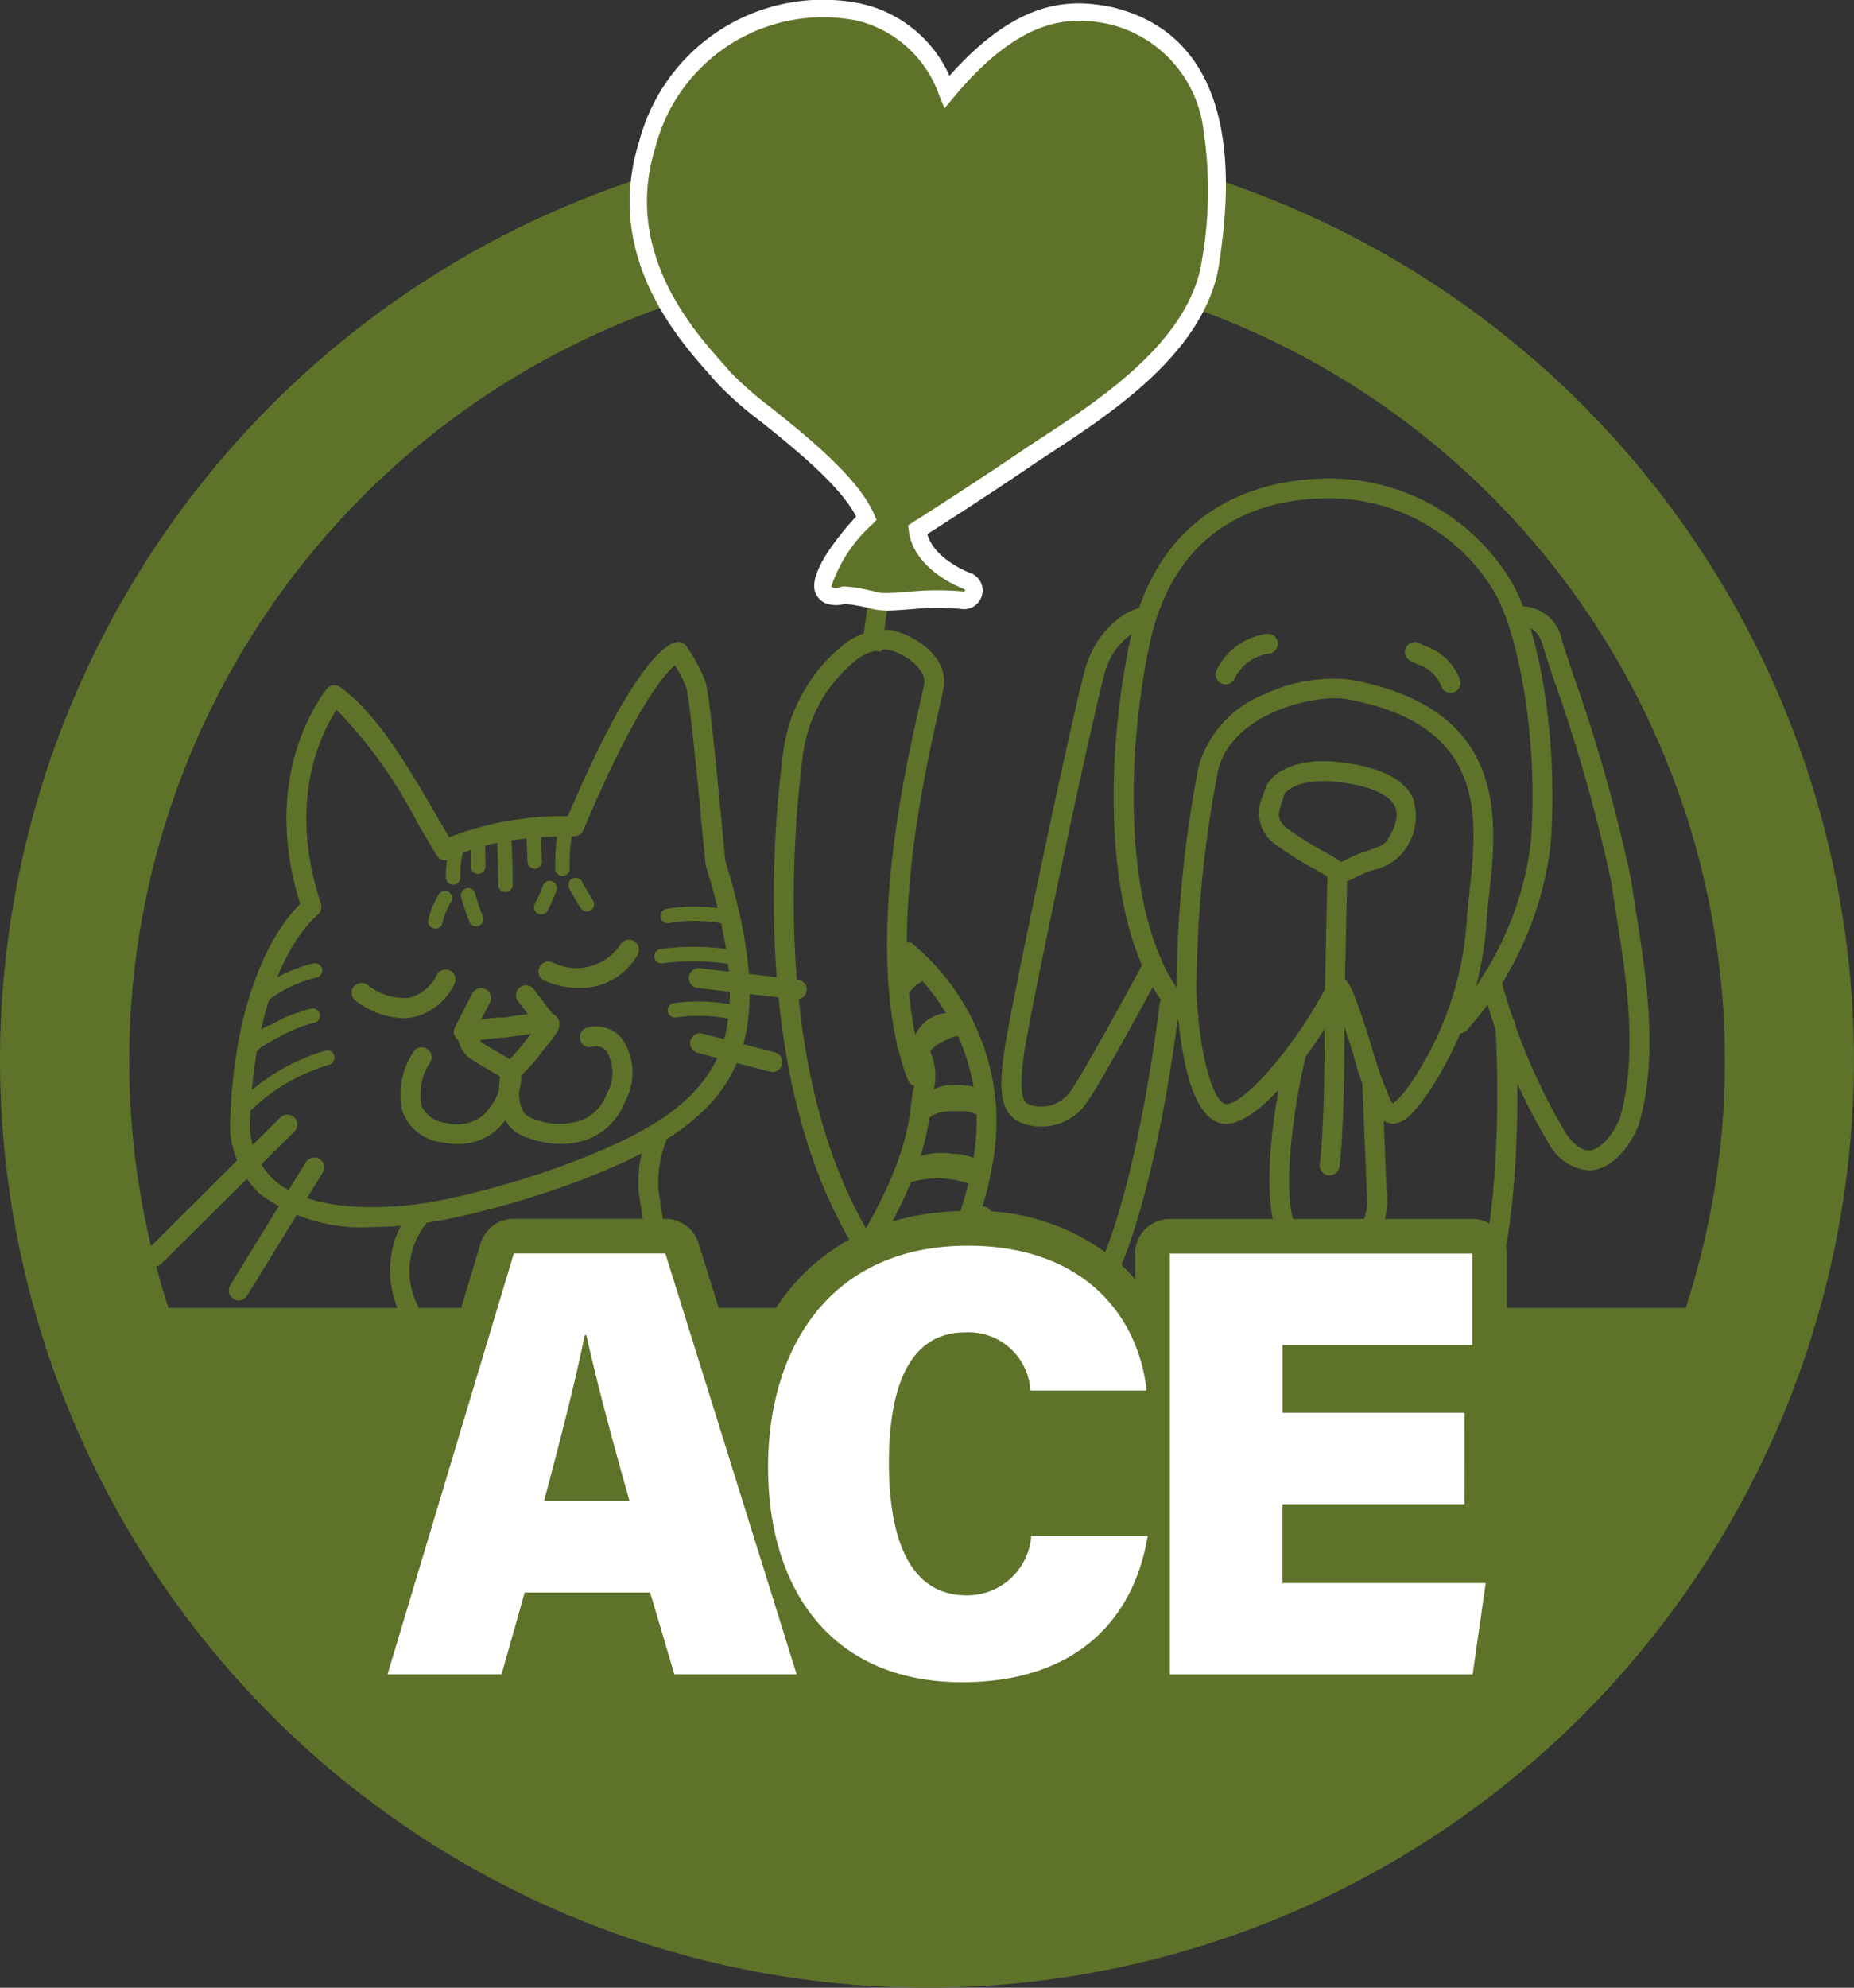 <?xml version="1.0" encoding="UTF-8"?> <svg xmlns="http://www.w3.org/2000/svg" width="80.263" height="86" viewBox="0 0 80.263 86"><rect x="0" y="0" width="80.263" height="86" fill="#333333" stroke="none"/><g id="グループ_90" data-name="グループ 90" transform="translate(633.339 409.666)"><path id="パス_635" data-name="パス 635" d="M-477.681-209.266a4.154,4.154,0,0,1,3.157.011l.143-1.112a2.307,2.307,0,0,0-1.074-.263,2.858,2.858,0,0,0-1.7.217Z" transform="translate(-116.633 -149.113)" fill="#5e7329"></path><path id="パス_636" data-name="パス 636" d="M-471.133-222.208c-.023-.1-.139-.134-.237-.153a3.747,3.747,0,0,0-1.089-.077,1.783,1.783,0,0,0-1,.406l-.009,1.171a1.041,1.041,0,0,1,.637-.4,3.091,3.091,0,0,1,.769-.05,1.414,1.414,0,0,1,1,.277Z" transform="translate(-119.791 -140.278)" fill="#5e7329"></path><path id="パス_637" data-name="パス 637" d="M-473.664-233.842a.815.815,0,0,0-.522.1c-.385.171-.811.388-.935.791l-.631-.584a1.646,1.646,0,0,1,.613-.989,1.646,1.646,0,0,1,1.117-.327Z" transform="translate(-118.079 -130.985)" fill="#5e7329"></path><path id="パス_638" data-name="パス 638" d="M-477.716-241.889a3.144,3.144,0,0,1,.5-.631,1.331,1.331,0,0,1,.709-.357l-.708-.692a.572.572,0,0,0-.6.47Z" transform="translate(-116.534 -124.454)" fill="#5e7329"></path><path id="パス_639" data-name="パス 639" d="M-426.054-303.081a.429.429,0,0,1-.295-.117.43.43,0,0,1-.019-.608,14,14,0,0,0,3.394-7.477c.352-4.453-.514-9.021-1.556-10.864a8.31,8.31,0,0,0-6.9-4.077c-2.5-.07-6.871.665-8.059,6.376-1.215,5.838-.923,13.11,1.986,15.711a.43.43,0,0,1,.034.607.43.43,0,0,1-.607.034c-3.3-2.95-3.481-10.635-2.255-16.528,1.365-6.559,6.7-7.121,8.925-7.06a9.188,9.188,0,0,1,7.625,4.513c1.281,2.268,2,7.149,1.664,11.355a14.624,14.624,0,0,1-3.625,8A.428.428,0,0,1-426.054-303.081Z" transform="translate(-144.097 -61.877)" fill="#5e7329"></path><path id="パス_640" data-name="パス 640" d="M-458.678-282.3a2.367,2.367,0,0,1-.8-.137c-1.054-.38-1-1.546-.836-2.917.2-1.648,3.028-15.022,3.56-16.835.486-1.654,1.891-2.588,2.487-2.546a.43.43,0,0,1,.4.459.432.432,0,0,1-.441.4,2.97,2.97,0,0,0-1.619,1.929c-.5,1.717-3.343,15.137-3.532,16.7-.2,1.687.013,1.911.274,2a1.531,1.531,0,0,0,1.742-.546c.483-.648,2.319-3.992,3.221-5.67a.43.43,0,0,1,.582-.175.43.43,0,0,1,.175.582c-.108.2-2.648,4.917-3.289,5.777A2.367,2.367,0,0,1-458.678-282.3Zm4.352-21.577h0Z" transform="translate(-129.579 -78.626)" fill="#5e7329"></path><path id="パス_641" data-name="パス 641" d="M-372.917-280.611a2.15,2.15,0,0,1-1.706-1.144,27.011,27.011,0,0,1-2.9-6.85l-.015-.049a.43.43,0,0,1,.286-.537.429.429,0,0,1,.536.286l.015.049a26.62,26.62,0,0,0,2.789,6.617c.374.549.734.806,1.078.762.574-.073,1.112-.932,1.278-1.386.8-2.775.276-6.1-.149-8.769-.082-.515-.159-1-.221-1.448a69.664,69.664,0,0,0-2.5-8.794c-.229-.693-.395-1.193-.466-1.439-.228-.787-.673-.862-1.119-.824a.43.43,0,0,1-.464-.393.43.43,0,0,1,.393-.464,1.8,1.8,0,0,1,2.016,1.443c.066.23.238.749.456,1.407a69.946,69.946,0,0,1,2.539,8.946c.061.443.138.923.219,1.431.439,2.76.985,6.2.121,9.158a.244.244,0,0,1-.008.025c-.178.5-.882,1.821-1.983,1.962A1.563,1.563,0,0,1-372.917-280.611Z" transform="translate(-191.656 -78.423)" fill="#5e7329"></path><path id="パス_642" data-name="パス 642" d="M-412.4-273.078a.838.838,0,0,1-.524-.212c-.075-.058-.316-.195-.55-.327a15.855,15.855,0,0,1-1.733-1.088,1.672,1.672,0,0,1-.536-2.15c.026-.077.052-.153.073-.226.242-.849,1.568-1.368,3.09-1.206,1.806.191,2.884.693,3.3,1.533a2.447,2.447,0,0,1-.354,2.294l-.028.046a2.259,2.259,0,0,1-1.3.8,5.08,5.08,0,0,0-.579.223l-.169.084A1.609,1.609,0,0,1-412.4-273.078Zm-.735-4.38c-1.009,0-1.64.37-1.708.612-.025.086-.054.175-.085.266-.184.543-.25.82.238,1.188a15.185,15.185,0,0,0,1.638,1.025,6.329,6.329,0,0,1,.657.4l.021.016c.062-.025.168-.078.271-.129l.174-.087a5.8,5.8,0,0,1,.681-.265c.348-.119.742-.254.847-.427l.032-.052c.157-.256.575-.935.315-1.464-.185-.376-.788-.864-2.617-1.058h0A4.45,4.45,0,0,0-413.14-277.458Z" transform="translate(-162.905 -98.419)" fill="#5e7329"></path><path id="パス_643" data-name="パス 643" d="M-404.132-254.3h-.009a.43.43,0,0,1-.421-.439l.109-5.008a.424.424,0,0,1,.439-.42.43.43,0,0,1,.42.439l-.109,5.008A.43.43,0,0,1-404.132-254.3Z" transform="translate(-171.421 -112.015)" fill="#5e7329"></path><path id="パス_644" data-name="パス 644" d="M-423-298.106a.426.426,0,0,1-.189-.044.43.43,0,0,1-.2-.575,2.834,2.834,0,0,1,2.2-1.568.428.428,0,0,1,.449.41.43.43,0,0,1-.41.448,1.978,1.978,0,0,0-1.462,1.087A.43.43,0,0,1-423-298.106Z" transform="translate(-157.281 -81.952)" fill="#5e7329"></path><path id="パス_645" data-name="パス 645" d="M-388.773-296.663a.43.43,0,0,1-.4-.281,1.593,1.593,0,0,0-1.022-.951,2.944,2.944,0,0,1-.343-.167.43.43,0,0,1-.146-.59.43.43,0,0,1,.59-.146,2.439,2.439,0,0,0,.242.115,2.432,2.432,0,0,1,1.485,1.441.43.43,0,0,1-.254.552A.427.427,0,0,1-388.773-296.663Z" transform="translate(-181.771 -83.027)" fill="#5e7329"></path><path id="パス_646" data-name="パス 646" d="M-447-223.842a.427.427,0,0,1-.264-.091.43.43,0,0,1-.074-.6c2.344-3,3.48-12.771,3.491-12.87a.428.428,0,0,1,.476-.378.43.43,0,0,1,.379.476c-.047.411-1.176,10.111-3.667,13.3A.429.429,0,0,1-447-223.842Z" transform="translate(-139.297 -128.788)" fill="#5e7329"></path><path id="パス_647" data-name="パス 647" d="M-379.314-221.081a.43.43,0,0,1-.147-.026.43.43,0,0,1-.257-.551c1.666-4.579,1.139-12.3,1.134-12.378a.43.43,0,0,1,.4-.459.432.432,0,0,1,.459.4c.023.324.545,7.98-1.184,12.733A.43.43,0,0,1-379.314-221.081Z" transform="translate(-190.017 -131.253)" fill="#5e7329"></path><path id="パス_648" data-name="パス 648" d="M-495.873-274.064a.429.429,0,0,1-.367-.206c-4.356-7.143-3.607-17.37-3.082-21.436a7.178,7.178,0,0,1,2.552-4.607,2.857,2.857,0,0,1,2.055-.694c.913.13,2.525,1.077,2.352,2.426-.022.171-.1.5-.212,1.009-.665,2.939-2.433,10.747-.549,15.723a.43.43,0,0,1-.25.554.43.43,0,0,1-.554-.25c-1.975-5.219-.166-13.21.515-16.218.1-.446.18-.8.2-.929.09-.7-1.012-1.379-1.619-1.465a2.065,2.065,0,0,0-1.413.527,6.26,6.26,0,0,0-2.22,4.033c-.513,3.975-1.25,13.968,2.964,20.878a.43.43,0,0,1-.143.591A.429.429,0,0,1-495.873-274.064Z" transform="translate(-100.114 -81.405)" fill="#5e7329"></path><path id="パス_649" data-name="パス 649" d="M-481.608-228.306a.429.429,0,0,1-.285-.108.43.43,0,0,1-.036-.607c1.2-1.352,4.429-6.43,4.232-10.829a9.346,9.346,0,0,0-3.3-6.573.43.43,0,0,1-.083-.6.43.43,0,0,1,.6-.083,10.09,10.09,0,0,1,3.642,7.221c.208,4.665-3.187,10.016-4.448,11.438A.429.429,0,0,1-481.608-228.306Z" transform="translate(-113.369 -121.737)" fill="#5e7329"></path><path id="パス_650" data-name="パス 650" d="M-498.98-216.648a.428.428,0,0,1-.271-.1.43.43,0,0,1-.063-.6c5.289-6.517,5.637-9.591,5.785-10.9.023-.2.043-.377.075-.527a1.765,1.765,0,0,0-.066-1.357.4.4,0,0,0-.252-.18.424.424,0,0,1-.386-.463.436.436,0,0,1,.471-.392,1.241,1.241,0,0,1,.846.507,2.532,2.532,0,0,1,.228,2.065c-.024.11-.04.257-.061.444-.157,1.387-.525,4.636-5.972,11.348A.429.429,0,0,1-498.98-216.648Z" transform="translate(-100.352 -133.744)" fill="#5e7329"></path><path id="パス_651" data-name="パス 651" d="M-463.421-194.485h0a.43.43,0,0,1-.429-.431c.008-3.943-1.428-5.849-1.443-5.868a.431.431,0,0,1,.076-.6.43.43,0,0,1,.6.073c.067.085,1.633,2.133,1.625,6.4A.43.43,0,0,1-463.421-194.485Z" transform="translate(-125.848 -155.995)" fill="#5e7329"></path><rect id="長方形_194" data-name="長方形 194" width="2.658" height="0.86" transform="translate(-596.038 -381.585) rotate(-82.061)" fill="#5e7329"></rect><path id="パス_652" data-name="パス 652" d="M-556.129-264.791a4.825,4.825,0,0,0-.2,1.48.318.318,0,0,0,.313.313.318.318,0,0,0,.313-.313,3.768,3.768,0,0,1,.035-.692c-.012.076,0-.013,0-.023,0-.026.008-.053.013-.079q.016-.092.035-.184c.024-.113.053-.225.086-.336a.317.317,0,0,0-.219-.386.32.32,0,0,0-.385.219Z" transform="translate(-57.705 -108.384)" fill="#5e7329"></path><path id="パス_653" data-name="パス 653" d="M-558.943-255.765a3.735,3.735,0,0,0-.449,1.087.319.319,0,0,0,.219.386.318.318,0,0,0,.385-.219,3.508,3.508,0,0,1,.178-.548l-.032.075a3.511,3.511,0,0,1,.239-.464.317.317,0,0,0-.113-.429.32.32,0,0,0-.429.113Z" transform="translate(-55.402 -115.203)" fill="#5e7329"></path><path id="パス_654" data-name="パス 654" d="M-553.747-256.02q.148.524.347,1.032a.341.341,0,0,0,.144.188.321.321,0,0,0,.241.032.318.318,0,0,0,.187-.144.3.3,0,0,0,.032-.241q-.2-.507-.347-1.032a.317.317,0,0,0-.385-.219.319.319,0,0,0-.219.386Z" transform="translate(-59.629 -114.828)" fill="#5e7329"></path><path id="パス_655" data-name="パス 655" d="M-537.317-267.9a9.169,9.169,0,0,0-.162,1.875.317.317,0,0,0,.313.313.318.318,0,0,0,.313-.313,8.779,8.779,0,0,1,.027-.883,7.177,7.177,0,0,1,.113-.826.32.32,0,0,0-.219-.385.317.317,0,0,0-.386.219Z" transform="translate(-71.826 -106.056)" fill="#5e7329"></path><path id="パス_656" data-name="パス 656" d="M-540.759-257.391q-.052.138-.109.275l.032-.075q-.118.279-.261.546a.331.331,0,0,0-.032.241.319.319,0,0,0,.144.187.318.318,0,0,0,.429-.113,7.162,7.162,0,0,0,.4-.9.315.315,0,0,0-.032-.241.319.319,0,0,0-.187-.144.318.318,0,0,0-.241.032.353.353,0,0,0-.144.187Z" transform="translate(-69.085 -113.927)" fill="#5e7329"></path><path id="パス_657" data-name="パス 657" d="M-535.148-257.714q.225.428.489.833a.331.331,0,0,0,.187.144.321.321,0,0,0,.241-.032.318.318,0,0,0,.112-.429q-.263-.405-.488-.833a.316.316,0,0,0-.429-.113.32.32,0,0,0-.113.429Z" transform="translate(-73.544 -113.504)" fill="#5e7329"></path><path id="パス_658" data-name="パス 658" d="M-588.838-228.4a8.782,8.782,0,0,0-3.833,2.3c-.269.3.173.744.443.443a8.134,8.134,0,0,1,3.556-2.136c.381-.127.217-.733-.167-.6Z" transform="translate(-30.409 -135.809)" fill="#5e7329"></path><path id="パス_659" data-name="パス 659" d="M-589.475-241.648a5.456,5.456,0,0,1,2.325-1.169.317.317,0,0,0,.219-.385.319.319,0,0,0-.385-.219,6.118,6.118,0,0,0-2.6,1.33.316.316,0,0,0,0,.443.32.32,0,0,0,.443,0Z" transform="translate(-32.467 -124.56)" fill="#5e7329"></path><path id="パス_660" data-name="パス 660" d="M-591.1-233.616a1.1,1.1,0,0,1,.432-.417c.224-.137.458-.259.689-.382A5.729,5.729,0,0,1-588.5-235a.317.317,0,0,0,.219-.385.319.319,0,0,0-.386-.219,6.455,6.455,0,0,0-1.673.667,2.829,2.829,0,0,0-1.3,1c-.186.357.354.674.541.316Z" transform="translate(-31.215 -130.42)" fill="#5e7329"></path><path id="パス_661" data-name="パス 661" d="M-547.617-267.4q.078,1.2.076,2.4a.314.314,0,0,0,.627,0q0-1.2-.076-2.4a.321.321,0,0,0-.313-.313.316.316,0,0,0-.313.313Z" transform="translate(-64.231 -106.361)" fill="#5e7329"></path><path id="パス_662" data-name="パス 662" d="M-552.142-265.828q.04.6.03,1.2a.316.316,0,0,0,.313.313.32.32,0,0,0,.313-.313q.01-.6-.03-1.2a.32.32,0,0,0-.313-.313.317.317,0,0,0-.313.313Z" transform="translate(-60.84 -107.542)" fill="#5e7329"></path><path id="パス_663" data-name="パス 663" d="M-542.468-267.44q.027.689.054,1.379a.318.318,0,0,0,.313.313.318.318,0,0,0,.313-.313q-.027-.69-.054-1.379a.318.318,0,0,0-.313-.313.318.318,0,0,0-.313.313Z" transform="translate(-68.089 -106.334)" fill="#5e7329"></path><path id="パス_664" data-name="パス 664" d="M-518.9-252.5a6.459,6.459,0,0,1,2.251.013.322.322,0,0,0,.385-.219.316.316,0,0,0-.219-.385,7.327,7.327,0,0,0-2.584-.013.316.316,0,0,0-.219.385.32.32,0,0,0,.385.219Z" transform="translate(-85.45 -117.232)" fill="#5e7329"></path><path id="パス_665" data-name="パス 665" d="M-520.049-245.546a10.293,10.293,0,0,1,3.024.041.323.323,0,0,0,.386-.219.316.316,0,0,0-.219-.386,10.822,10.822,0,0,0-3.191-.063.324.324,0,0,0-.313.313c0,.152.144.336.313.313Z" transform="translate(-84.653 -122.438)" fill="#5e7329"></path><path id="パス_666" data-name="パス 666" d="M-517.643-236.152a6.865,6.865,0,0,1,2.488.114.32.32,0,0,0,.386-.219.317.317,0,0,0-.219-.386,7.723,7.723,0,0,0-2.821-.114.315.315,0,0,0-.219.386.322.322,0,0,0,.385.219Z" transform="translate(-86.394 -129.501)" fill="#5e7329"></path><g id="グループ_81" data-name="グループ 81" transform="translate(-627.07 -381.886)"><path id="パス_667" data-name="パス 667" d="M-587.431-273.552a7.336,7.336,0,0,1-4.842-1.421,4.121,4.121,0,0,1-1.29-3.386c.175-4.756,1.636-7.81,3.018-9.174-1.526-4.9.275-8.113,1.133-9.279a.43.43,0,0,1,.6-.1c1.6,1.141,2.986,3.526,4.1,5.442.218.376.427.737.619,1.055a13.634,13.634,0,0,1,5.137-.909c2.946-6.924,4.386-7.522,4.761-7.539a.429.429,0,0,1,.369.18,7.038,7.038,0,0,1,.818,1.52c.168.5.426,3.116.721,6.226.061.64.113,1.187.15,1.548,2.117,6.85.791,9.58-1.853,11.567s-8.31,3.688-11.218,4.106A15.891,15.891,0,0,1-587.431-273.552Zm-1.54-22.384c-.837,1.31-2.072,4.178-.673,8.4a.43.43,0,0,1-.126.46c-1.3,1.134-2.76,4.029-2.934,8.752a3.261,3.261,0,0,0,1.007,2.715c1.745,1.569,5.308,1.2,6.359,1.048,2.881-.414,8.392-2.113,10.824-3.942s3.528-4.243,1.535-10.666a.447.447,0,0,1-.017-.083c-.037-.361-.091-.928-.155-1.6-.185-1.953-.531-5.587-.681-6.034a5.057,5.057,0,0,0-.49-.971c-.485.413-1.757,1.9-3.963,7.138a.431.431,0,0,1-.411.263c-.034,0-3.441-.1-5.35.983a.43.43,0,0,1-.576-.144c-.254-.4-.54-.9-.843-1.418A20.472,20.472,0,0,0-588.971-295.936Zm14.875-2.074Z" transform="translate(597.27 298.859)" fill="#5e7329"></path><path id="パス_668" data-name="パス 668" d="M-538.594-245.412a3.7,3.7,0,0,1-1.508-.323.43.43,0,0,1-.208-.571.429.429,0,0,1,.57-.209,2.3,2.3,0,0,0,2.942-.778.431.431,0,0,1,.59-.146.43.43,0,0,1,.146.59A2.833,2.833,0,0,1-538.594-245.412Z" transform="translate(557.394 260.376)" fill="#5e7329"></path><path id="パス_669" data-name="パス 669" d="M-570.413-240.267a3.639,3.639,0,0,1-2.058-.771.43.43,0,0,1-.061-.6.43.43,0,0,1,.6-.062,2.575,2.575,0,0,0,1.791.552,1.84,1.84,0,0,0,1.21-1.012.431.431,0,0,1,.586-.162.43.43,0,0,1,.162.586,2.65,2.65,0,0,1-1.8,1.433A2.33,2.33,0,0,1-570.413-240.267Z" transform="translate(581.58 256.541)" fill="#5e7329"></path><path id="パス_670" data-name="パス 670" d="M-551.976-231.945a.43.43,0,0,1-.213-.057c-.226-.129-1.362-.78-1.585-.949a1.313,1.313,0,0,1-.511-.93.6.6,0,0,1,.246-.5,4.561,4.561,0,0,1,1.764-.321,15.282,15.282,0,0,1,1.862-.217.528.528,0,0,1,.482.306c.148.336-.075.611-.446,1.067-.1.12-.206.253-.316.4a7.743,7.743,0,0,1-1,1.094A.429.429,0,0,1-551.976-231.945Zm-1.361-1.778a.47.47,0,0,0,.083.088c.109.083.706.435,1.215.728a7.53,7.53,0,0,0,.662-.757c.09-.118.179-.23.263-.333-.317.04-.7.1-1.047.152a.367.367,0,0,1-.05.005A9.456,9.456,0,0,0-553.336-233.723Zm1.106-.546h0Z" transform="translate(567.835 250.947)" fill="#5e7329"></path><path id="パス_671" data-name="パス 671" d="M-554.534-236.835a.43.43,0,0,1-.2-.047.43.43,0,0,1-.186-.579l.751-1.462a.43.43,0,0,1,.579-.186.43.43,0,0,1,.186.579l-.751,1.463A.43.43,0,0,1-554.534-236.835Z" transform="translate(568.344 254.125)" fill="#5e7329"></path><path id="パス_672" data-name="パス 672" d="M-542.919-237.592a.429.429,0,0,1-.342-.169l-.9-1.185a.43.43,0,0,1,.081-.6.43.43,0,0,1,.6.081l.9,1.185a.43.43,0,0,1-.081.6A.428.428,0,0,1-542.919-237.592Z" transform="translate(560.318 254.484)" fill="#5e7329"></path><path id="パス_673" data-name="パス 673" d="M-561.759-224.747a3.418,3.418,0,0,1-.691-.073,2.057,2.057,0,0,1-1.713-1.352,3.319,3.319,0,0,1,.52-2.616.43.43,0,0,1,.607-.027.43.43,0,0,1,.035.6,2.475,2.475,0,0,0-.329,1.825,1.274,1.274,0,0,0,1.053.73,1.819,1.819,0,0,0,1.576-.3,2.626,2.626,0,0,0,.831-1.612.438.438,0,0,1,.423-.433.417.417,0,0,1,.436.4,3.381,3.381,0,0,1-1.1,2.268A2.489,2.489,0,0,1-561.759-224.747Z" transform="translate(575.313 246.461)" fill="#5e7329"></path><path id="パス_674" data-name="パス 674" d="M-544.478-227.461a4.254,4.254,0,0,1-1.683-.357c-1.422-.634-.916-2.79-.894-2.881a.429.429,0,0,1,.519-.316.43.43,0,0,1,.316.519c-.005.024-.347,1.557.408,1.893a3.042,3.042,0,0,0,2.228.121,1.96,1.96,0,0,0,1.088-1.15,1.828,1.828,0,0,0-.007-1.837.6.6,0,0,0-.616-.191.43.43,0,0,1-.529-.3.43.43,0,0,1,.3-.529,1.461,1.461,0,0,1,1.487.446,2.586,2.586,0,0,1,.164,2.732,2.827,2.827,0,0,1-1.563,1.627A3.243,3.243,0,0,1-544.478-227.461Z" transform="translate(562.496 249.17)" fill="#5e7329"></path><path id="パス_675" data-name="パス 675" d="M-607.9-210.749a.428.428,0,0,1-.3-.127.43.43,0,0,1,0-.608l5.734-5.7a.43.43,0,0,1,.608,0,.43.43,0,0,1,0,.608l-5.734,5.7A.429.429,0,0,1-607.9-210.749Z" transform="translate(608.332 237.753)" fill="#5e7329"></path><path id="パス_676" data-name="パス 676" d="M-593.387-203.727a.441.441,0,0,1-.229-.073.431.431,0,0,1-.144-.591l.007-.011c.1-.166,2.169-3.53,3.262-5.309a.43.43,0,0,1,.591-.141.43.43,0,0,1,.141.591l-3.128,5.091c-.035.057-.072.117-.112.174a.438.438,0,0,1-.026.05l-.007,0A.469.469,0,0,1-593.387-203.727Z" transform="translate(597.46 232.214)" fill="#5e7329"></path><path id="パス_677" data-name="パス 677" d="M-509.722-241.245a.415.415,0,0,1-.05,0l-4.241-.491a.43.43,0,0,1-.378-.477.43.43,0,0,1,.477-.377l4.241.491a.43.43,0,0,1,.378.476A.43.43,0,0,1-509.722-241.245Z" transform="translate(537.945 256.702)" fill="#5e7329"></path><path id="パス_678" data-name="パス 678" d="M-510.6-229.672a.425.425,0,0,1-.108-.014l-3.132-.813a.43.43,0,0,1-.308-.524.429.429,0,0,1,.524-.308l3.133.813a.43.43,0,0,1,.308.524A.43.43,0,0,1-510.6-229.672Z" transform="translate(537.772 248.271)" fill="#5e7329"></path><path id="パス_679" data-name="パス 679" d="M-564.862-196.426a.429.429,0,0,1-.366-.2,4.31,4.31,0,0,1-.568-3.748,3.929,3.929,0,0,1,.876-1.471.43.43,0,0,1,.608.01.43.43,0,0,1-.009.607,3.263,3.263,0,0,0-.177,4.149.43.43,0,0,1-.139.592A.428.428,0,0,1-564.862-196.426Z" transform="translate(576.612 226.26)" fill="#5e7329"></path><path id="パス_680" data-name="パス 680" d="M-520.659-206.692a.429.429,0,0,1-.222-.062,3.948,3.948,0,0,1-1.724-2.6,18,18,0,0,1-.494-2.467l-.048-.319a5.8,5.8,0,0,1,.366-2.444.43.43,0,0,1,.554-.249.43.43,0,0,1,.249.555,5.021,5.021,0,0,0-.32,2.009l.048.321a17.069,17.069,0,0,0,.47,2.356,3.136,3.136,0,0,0,1.343,2.1.43.43,0,0,1,.146.59A.429.429,0,0,1-520.659-206.692Z" transform="translate(544.527 235.917)" fill="#5e7329"></path></g><path id="パス_681" data-name="パス 681" d="M-593.208-386.782a40.177,40.177,0,0,0-40.131,40.131,40.177,40.177,0,0,0,40.131,40.131,40.177,40.177,0,0,0,40.131-40.131A40.177,40.177,0,0,0-593.208-386.782Zm-32.837,50.848a34.409,34.409,0,0,1-1.7-10.716,34.58,34.58,0,0,1,34.541-34.541,34.58,34.58,0,0,1,34.541,34.541,34.4,34.4,0,0,1-1.7,10.716Z" transform="translate(0 -17.147)" fill="#5e7329"></path><g id="グループ_86" data-name="グループ 86" transform="translate(-618.068 -357.276)"><g id="グループ_85" data-name="グループ 85" transform="translate(0 0)"><g id="グループ_82" data-name="グループ 82" transform="translate(0 0.339)"><path id="パス_682" data-name="パス 682" d="M-560.488-178.678l-1,3.541h-4.938l5.467-18.208h6.562l5.683,18.208h-5.293l-1.051-3.541Zm4.54-3.954c-.813-2.861-1.478-5.4-1.87-7.18h-.069c-.4,1.962-1.062,4.56-1.763,7.18Z" transform="translate(567.932 194.848)" fill="#5e7329"></path><path id="パス_683" data-name="パス 683" d="M-553.212-178.128h-5.293a1.5,1.5,0,0,1-1.443-1.077l-.731-2.465h-3.168l-.692,2.446a1.5,1.5,0,0,1-1.448,1.1h-4.938a1.5,1.5,0,0,1-1.207-.607,1.5,1.5,0,0,1-.234-1.331l5.467-18.208a1.5,1.5,0,0,1,1.441-1.072h6.562a1.5,1.5,0,0,1,1.436,1.056l5.683,18.208a1.505,1.505,0,0,1-.224,1.34A1.505,1.505,0,0,1-553.212-178.128Zm-4.17-3.009h2.124l-4.744-15.2h-4.336l-4.563,15.2h1.777l.691-2.446a1.5,1.5,0,0,1,1.448-1.1h5.429a1.5,1.5,0,0,1,1.443,1.077Zm-3.063-4.486h-3.7a1.5,1.5,0,0,1-1.193-.588,1.5,1.5,0,0,1-.26-1.305c.835-3.118,1.4-5.438,1.742-7.092a1.5,1.5,0,0,1,1.474-1.2h.069a1.5,1.5,0,0,1,1.469,1.18c.375,1.7,1.031,4.219,1.848,7.093a1.5,1.5,0,0,1-.247,1.318A1.5,1.5,0,0,1-560.445-185.624Z" transform="translate(572.429 199.345)" fill="#5e7329"></path></g><g id="グループ_83" data-name="グループ 83" transform="translate(16.473)"><path id="パス_684" data-name="パス 684" d="M-484.284-182.137c-.634,3.807-3.288,6.328-8.035,6.328-5.666,0-8.4-4.025-8.4-9.309,0-5.155,2.705-9.576,8.648-9.576,5.084,0,7.4,3.111,7.739,6.263h-5.03a2.679,2.679,0,0,0-2.825-2.514c-2.464,0-3.3,2.462-3.3,5.641,0,2.887.7,5.737,3.361,5.737a2.775,2.775,0,0,0,2.8-2.57Z" transform="translate(502.227 196.199)" fill="#5e7329"></path><path id="パス_685" data-name="パス 685" d="M-496.816-178.8a9.372,9.372,0,0,1-7.481-3.213,11.668,11.668,0,0,1-2.427-7.6c0-6.731,3.985-11.081,10.152-11.081a9.561,9.561,0,0,1,6.675,2.353,8.378,8.378,0,0,1,2.56,5.253,1.5,1.5,0,0,1-.376,1.167,1.505,1.505,0,0,1-1.119.5h-5.031a1.5,1.5,0,0,1-1.482-1.244c-.187-1.067-.617-1.27-1.343-1.27-1.194,0-1.8,1.392-1.8,4.136,0,3.5,1.01,4.233,1.856,4.233.566,0,1.056-.1,1.323-1.374a1.5,1.5,0,0,1,1.473-1.2h5.056a1.5,1.5,0,0,1,1.148.532,1.505,1.505,0,0,1,.336,1.22C-488.1-181.566-491.569-178.8-496.816-178.8Zm.245-18.885c-6.628,0-7.143,6.178-7.143,8.072,0,2.347.672,7.8,6.9,7.8,3.009,0,5.065-1.139,6.039-3.318h-1.952a4.014,4.014,0,0,1-3.9,2.57,4.313,4.313,0,0,1-4.038-2.647,10.879,10.879,0,0,1-.827-4.594c0-6.217,3.013-7.145,4.809-7.145a4.017,4.017,0,0,1,3.948,2.514h1.99C-491.624-196.5-493.7-197.687-496.571-197.687Z" transform="translate(506.723 200.696)" fill="#5e7329"></path></g><g id="グループ_84" data-name="グループ 84" transform="translate(33.866 0.339)"><path id="パス_686" data-name="パス 686" d="M-418.588-182.5h-7.88v3.414h8.8l-.565,3.954h-13.109v-18.208h13.092v3.954h-8.214v2.931h7.88Z" transform="translate(432.851 194.848)" fill="#5e7329"></path><path id="パス_687" data-name="パス 687" d="M-422.734-178.128h-13.109a1.5,1.5,0,0,1-1.5-1.5v-18.208a1.5,1.5,0,0,1,1.5-1.5h13.092a1.5,1.5,0,0,1,1.5,1.5v3.954a1.5,1.5,0,0,1-1.376,1.5,1.5,1.5,0,0,1,1.042,1.432V-187a1.5,1.5,0,0,1-1.5,1.5h-6.375v.405h7.291a1.5,1.5,0,0,1,1.137.519,1.5,1.5,0,0,1,.353,1.2l-.565,3.954A1.5,1.5,0,0,1-422.734-178.128Zm-11.6-3.009h10.3l.135-.945h-7.06a1.5,1.5,0,0,1-1.5-1.5V-187a1.5,1.5,0,0,1,1.5-1.5h6.375v-.945h-6.375a1.5,1.5,0,0,1-1.5-1.5v-2.931a1.5,1.5,0,0,1,1.5-1.5h6.709v-.945h-10.083Z" transform="translate(437.347 199.345)" fill="#5e7329"></path></g></g></g><g id="グループ_87" data-name="グループ 87" transform="translate(-606.082 -409.666)"><path id="パス_688" data-name="パス 688" d="M-502.713-407.878l-.123-.023c-1.777-.334-3.975-.18-6.9,3.325a5.389,5.389,0,0,0-3.834-3.448,7.861,7.861,0,0,0-9.16,5.769c-1.451,4.674,1.654,8.165,2.98,9.655.134.151.25.281.341.39a15.1,15.1,0,0,0,1.834,1.607c1.578,1.268,3.707,2.98,4.341,4.471-.613.659-1.876,2.116-1.888,2.941a.43.43,0,0,0,.364.431.931.931,0,0,0,.511-.028,2.651,2.651,0,0,1,.647.072c.316.054.491.1.618.131a1.976,1.976,0,0,0,.582.08c.213,0,.517-.019,1.043-.059a12.3,12.3,0,0,1,2.281-.012.429.429,0,0,0,.478-.323.43.43,0,0,0-.275-.508c-.021-.007-1.971-.718-2.148-2.215.644-.408,2.638-1.681,4.643-3.042.275-.187.582-.388.909-.6,2.638-1.728,6.624-4.339,7.142-7.99C-498-399.549-497.012-406.529-502.713-407.878Z" transform="translate(523.486 408.54)" fill="#5e7329"></path><path id="パス_689" data-name="パス 689" d="M-513.533-383.254a2.343,2.343,0,0,1-.672-.092c-.121-.031-.286-.073-.589-.124a4.533,4.533,0,0,0-.518-.069,1.331,1.331,0,0,1-.633.026.81.81,0,0,1-.683-.808c.012-.828.956-2.056,1.816-3-.708-1.362-2.673-2.941-4.129-4.11a15.194,15.194,0,0,1-1.888-1.66c-.086-.1-.2-.226-.321-.368-1.38-1.551-4.583-5.152-3.069-10.03a8.224,8.224,0,0,1,9.588-6.027,5.525,5.525,0,0,1,3.862,3.128c2.874-3.233,5.082-3.342,6.873-3l.139.026c6.035,1.427,5.009,8.664,4.672,11.042-.541,3.82-4.614,6.487-7.308,8.252-.325.213-.63.413-.9.6-1.835,1.245-3.668,2.421-4.437,2.911.31,1.107,1.841,1.674,1.857,1.68a.8.8,0,0,1,.513.951.8.8,0,0,1-.9.606,12.231,12.231,0,0,0-2.2.015c-.517.039-.841.06-1.071.06Zm-1.805-1.038a4.354,4.354,0,0,1,.671.08c.332.057.522.105.647.137a1.612,1.612,0,0,0,.487.068h0c.206,0,.516-.02,1.015-.058a12.386,12.386,0,0,1,2.365-.009.051.051,0,0,0,.056-.041.054.054,0,0,0-.035-.064c-.022-.008-2.192-.793-2.4-2.525l-.028-.235.2-.127c.574-.364,2.6-1.657,4.634-3.036.277-.188.585-.39.914-.605,2.581-1.691,6.482-4.245,6.975-7.728a17.353,17.353,0,0,0,.07-5.542,5.376,5.376,0,0,0-4.161-4.66l-.114-.021c-1.657-.312-3.729-.176-6.543,3.2l-.4.479-.237-.576a5.023,5.023,0,0,0-3.555-3.221,7.5,7.5,0,0,0-8.732,5.511c-1.388,4.471,1.618,7.85,2.9,9.293.144.162.259.291.349.4a15.094,15.094,0,0,0,1.781,1.554c1.595,1.281,3.779,3.036,4.452,4.618l.1.225-.166.179a6.283,6.283,0,0,0-1.787,2.69.054.054,0,0,0,.046.054.56.56,0,0,0,.33-.012l.055-.015A.51.51,0,0,1-515.338-384.292Z" transform="translate(524.618 409.666)" fill="#fff"></path></g><path id="パス_690" data-name="パス 690" d="M-411.919-219.4l-.113,0a1.743,1.743,0,0,1-1.381-.707c-.673-.879-.874-2.6-.6-5.1a30.14,30.14,0,0,1,.591-3.426.429.429,0,0,1,.52-.316.43.43,0,0,1,.316.519c-.411,1.688-1.238,6.381-.148,7.8a.877.877,0,0,0,.72.37,2,2,0,0,0,1.557-.517,2.535,2.535,0,0,0,.534-2.017l0-.054c-.011-.24-.19-4.643-.19-4.643l.859-.035s.179,4.4.19,4.64l0,.034a3.353,3.353,0,0,1-.771,2.67A2.766,2.766,0,0,1-411.919-219.4Z" transform="translate(-164.252 -135.398)" fill="#5e7329"></path><path id="パス_691" data-name="パス 691" d="M-405.033-230.672a.43.43,0,0,1-.053,0,.43.43,0,0,1-.374-.48c.269-2.163.206-7.005.205-7.054a.43.43,0,0,1,.424-.436.424.424,0,0,1,.435.424c0,.2.065,4.951-.211,7.172A.43.43,0,0,1-405.033-230.672Z" transform="translate(-170.746 -128.145)" fill="#5e7329"></path><path id="パス_692" data-name="パス 692" d="M-428.062-273.332a.978.978,0,0,1-.181-.017c-1.552-.29-1.887-4.065-1.958-5.674a51.646,51.646,0,0,1,.953-9.767,4.762,4.762,0,0,1,2.889-3.141,6.828,6.828,0,0,1,3.726-.611c6.826,1.276,6.31,6.073,5.968,9.247-.05.467-.1.907-.121,1.307a15.147,15.147,0,0,1-2.546,7.349c-.55.761-.98,1.3-1.509,1.3h0a1.013,1.013,0,0,1-.783-.489,13.032,13.032,0,0,1-.932-2.527c-.2-.621-.458-1.447-.67-2.013C-424.435-276.263-426.618-273.333-428.062-273.332Zm4.706-18.411c-1.652,0-4.549.951-5.055,3.146a51.488,51.488,0,0,0-.932,9.536c.129,2.886.753,4.773,1.258,4.867.7.13,3.047-2.465,4.486-5.3a.429.429,0,0,1,.306-.228.429.429,0,0,1,.367.106c.3.278.594,1.127,1.186,3a17.012,17.012,0,0,0,.813,2.288.7.7,0,0,0,.1.117,4.064,4.064,0,0,0,.8-.932,14.2,14.2,0,0,0,2.384-6.9c.025-.421.073-.872.125-1.349.344-3.2.773-7.179-5.271-8.309h0A3.105,3.105,0,0,0-423.356-291.744Z" transform="translate(-152.202 -87.711)" fill="#5e7329"></path><g id="グループ_89" data-name="グループ 89" transform="translate(-616.564 -355.771)"><g id="グループ_88" data-name="グループ 88" transform="translate(0 0)"><path id="パス_693" data-name="パス 693" d="M-560.488-178.678l-1,3.541h-4.938l5.467-18.208h6.562l5.683,18.208h-5.293l-1.051-3.541Zm4.54-3.954c-.813-2.861-1.478-5.4-1.87-7.18h-.069c-.4,1.962-1.062,4.56-1.763,7.18Z" transform="translate(566.427 193.682)" fill="#fff"></path><path id="パス_694" data-name="パス 694" d="M-484.284-182.137c-.634,3.807-3.288,6.328-8.035,6.328-5.666,0-8.4-4.025-8.4-9.309,0-5.155,2.705-9.576,8.648-9.576,5.084,0,7.4,3.111,7.739,6.263h-5.03a2.679,2.679,0,0,0-2.825-2.514c-2.464,0-3.3,2.462-3.3,5.641,0,2.887.7,5.737,3.361,5.737a2.775,2.775,0,0,0,2.8-2.57Z" transform="translate(517.195 194.694)" fill="#fff"></path><path id="パス_695" data-name="パス 695" d="M-418.588-182.5h-7.88v3.414h8.8l-.565,3.954h-13.109v-18.208h13.092v3.954h-8.214v2.931h7.88Z" transform="translate(465.212 193.682)" fill="#fff"></path></g></g></g></svg> 